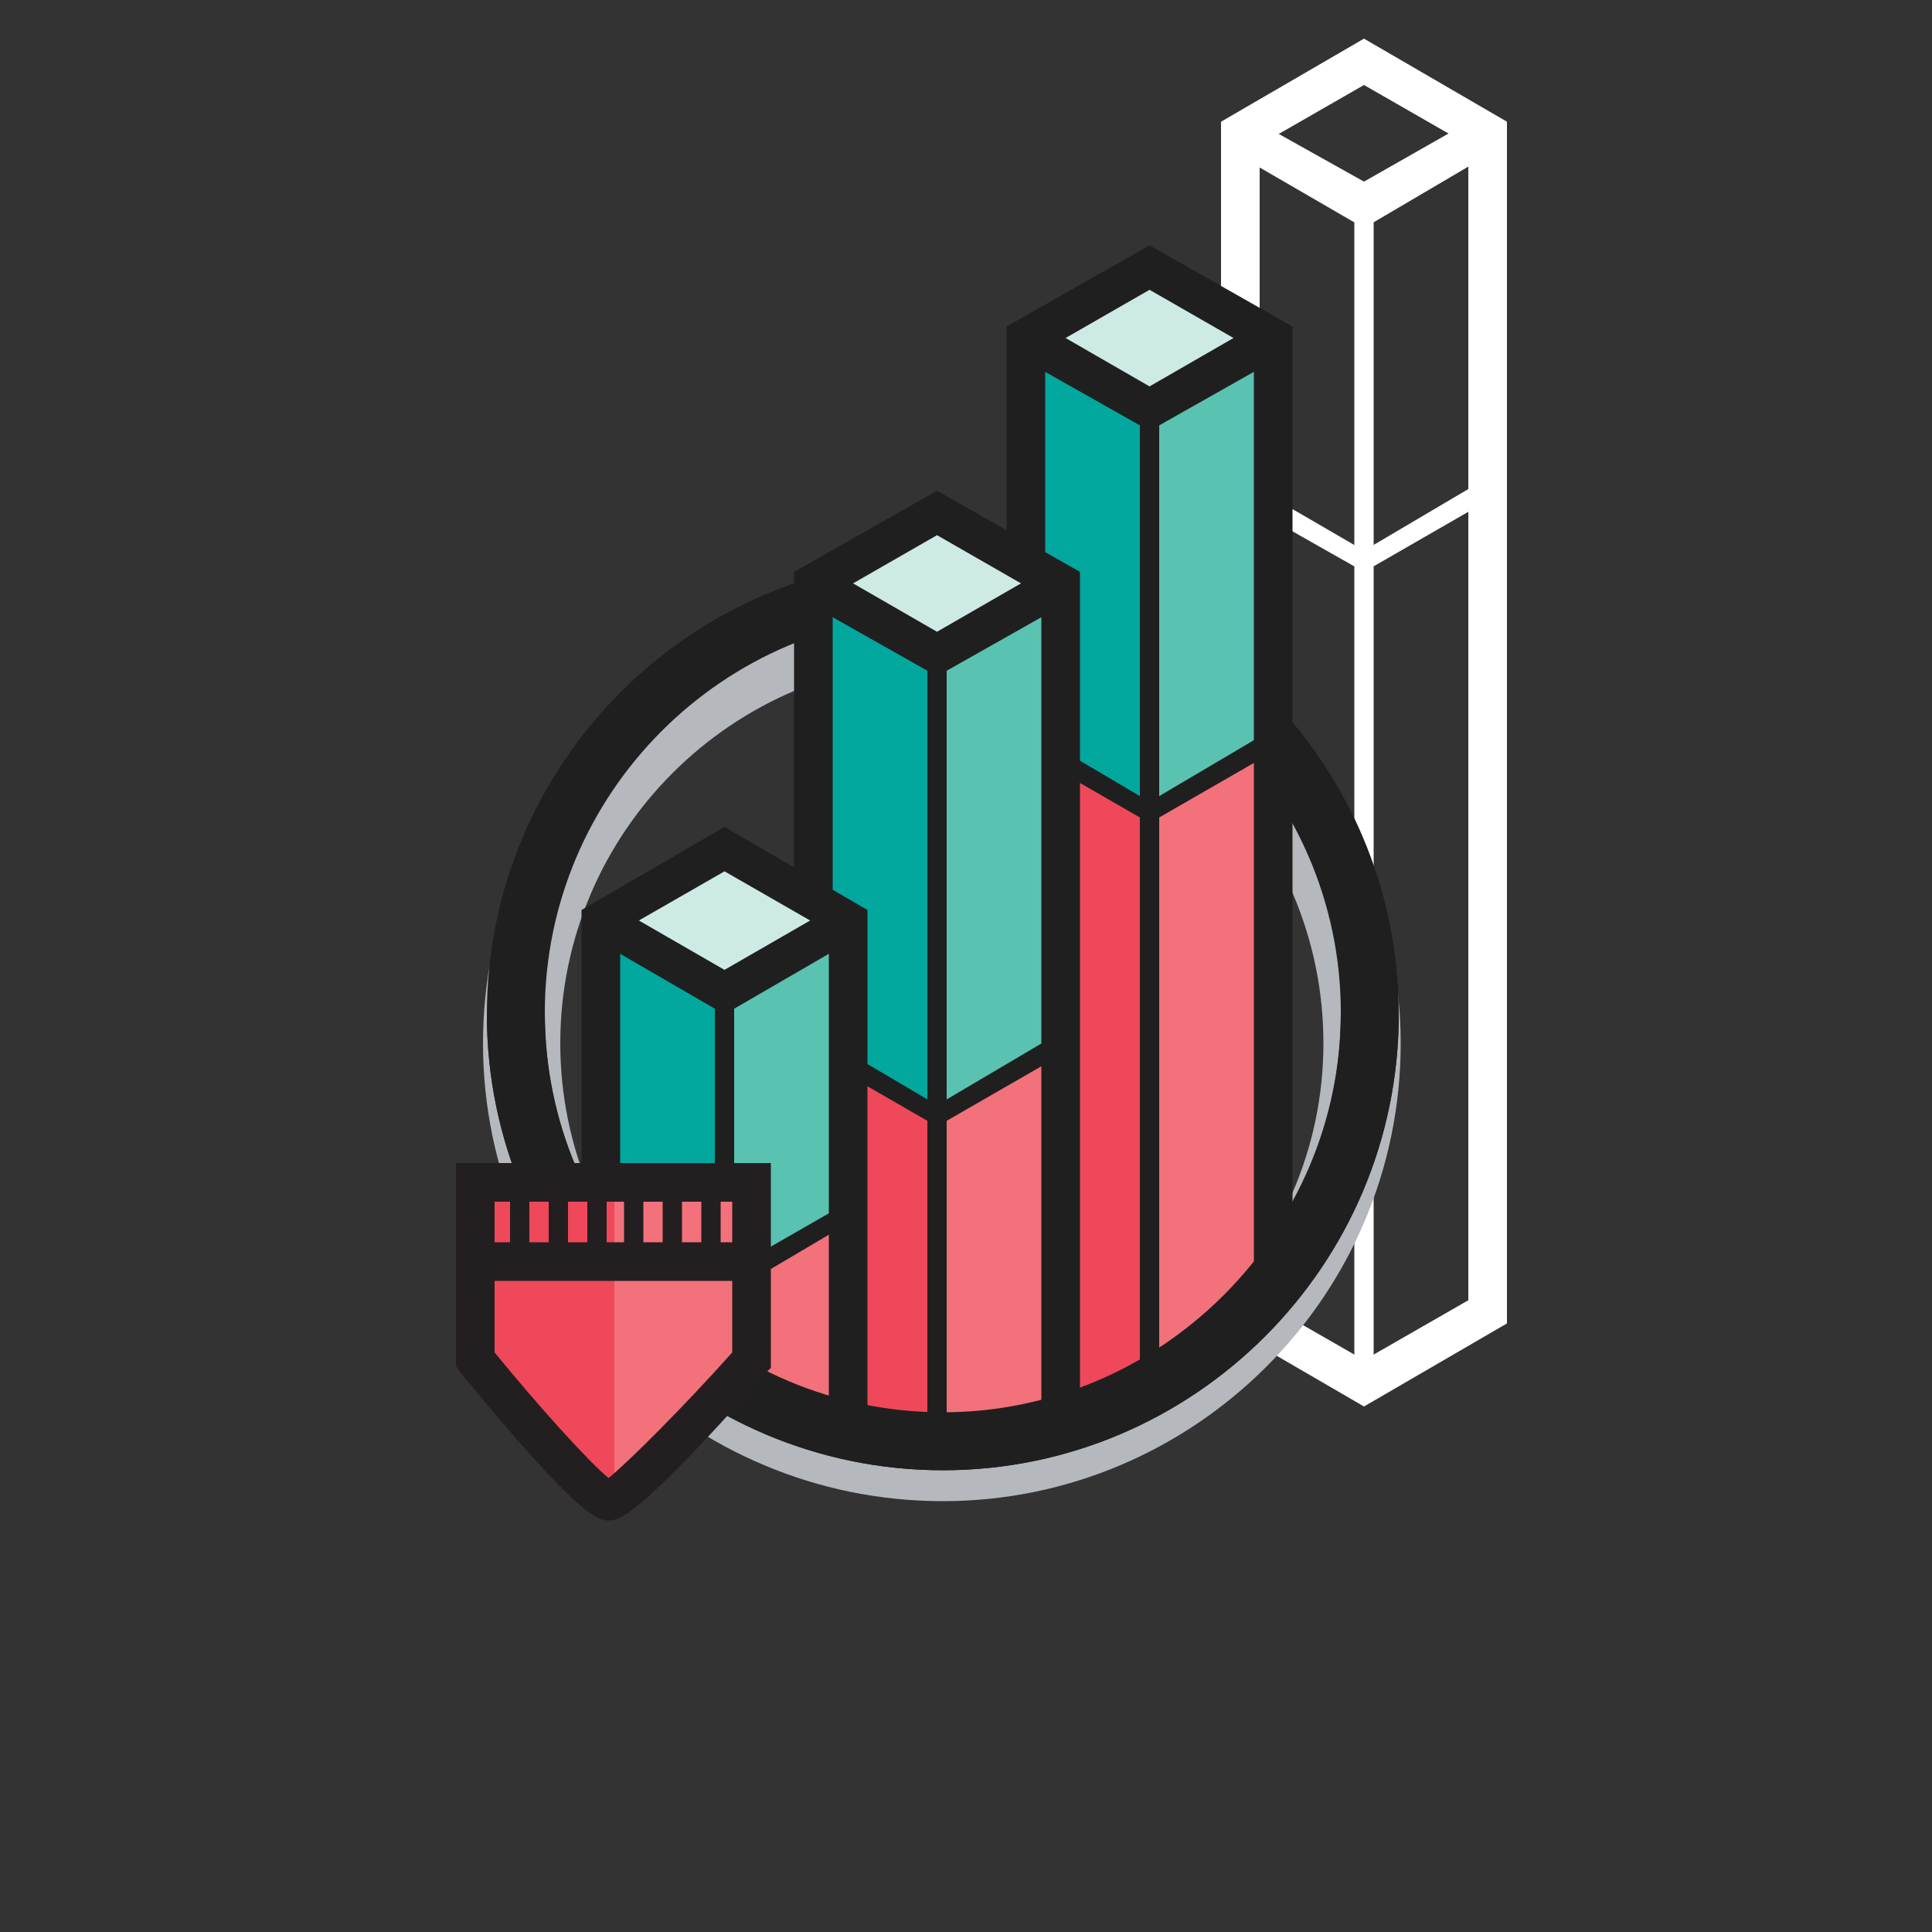 <?xml version="1.0" encoding="utf-8"?>
<!-- Generator: Adobe Illustrator 22.0.1, SVG Export Plug-In . SVG Version: 6.00 Build 0)  -->
<svg version="1.1" id="Layer_1" xmlns="http://www.w3.org/2000/svg" xmlns:xlink="http://www.w3.org/1999/xlink" x="0px" y="0px"
	 viewBox="0 0 100 100" style="enable-background:new 0 0 100 100;" xml:space="preserve">
<rect x="0" y="0" width="100" height="100" fill="#333333" stroke="none"/>
<style type="text/css">
	.st0{fill:#FFFFFF;}
	.st1{fill:#B5B8BD;}
	.st2{fill:#201F1F;}
	.st3{fill:#5AC2B0;}
	.st4{fill:#02A79D;}
	.st5{fill:#CEEAE5;}
	.st6{fill:#EF485A;}
	.st7{fill:#F2717B;}
	.st8{fill:#231F20;}
</style>
<g>
	<path class="st0" d="M70.6,72.8l-7.4-4.3V6.3l7.4-4.3l7.4,4.3v62.2L70.6,72.8z M65.2,67.3l5.4,3.1l5.4-3.1V7.5l-5.4-3.1l-5.4,3.1
		V67.3z"/>
	<polygon class="st0" points="70.6,11.8 63.7,7.8 64.7,6.1 70.6,9.4 76.4,6.1 77.4,7.8 	"/>
	<polygon class="st0" points="70.6,29.6 63.9,25.8 64.4,24.9 70.6,28.5 76.7,24.9 77.2,25.8 	"/>
	<rect x="70.1" y="10.6" class="st0" width="1" height="61"/>
</g>
<g>
	<path class="st1" d="M48.8,77.7C35.7,77.7,25,67.1,25,54s10.7-23.7,23.7-23.7S72.5,40.9,72.5,54S61.8,77.7,48.8,77.7z M48.8,34.2
		C37.9,34.2,29,43.1,29,54s8.9,19.7,19.7,19.7S68.5,64.9,68.5,54S59.6,34.2,48.8,34.2z"/>
	<path class="st2" d="M48.8,76.1c-13,0-23.6-10.6-23.6-23.6s10.6-23.6,23.6-23.6s23.6,10.6,23.6,23.6S61.8,76.1,48.8,76.1z
		 M48.8,31.8c-11.4,0-20.6,9.3-20.6,20.6c0,11.4,9.3,20.6,20.6,20.6s20.6-9.3,20.6-20.6C69.4,41.1,60.1,31.8,48.8,31.8z"/>
</g>
<polygon class="st3" points="59.5,21.2 59.5,71.7 63.5,69.8 65.9,66.4 65.9,17.5 "/>
<polygon class="st4" points="59.5,21.2 53.1,17.5 53.1,73.3 59.5,72.2 "/>
<polygon class="st5" points="53.1,17.5 59.5,13.8 65.9,17.5 59.5,21.2 "/>
<polygon class="st6" points="53.1,38.3 53.1,73.3 54.4,74 59.5,71.8 59.5,42 "/>
<polygon class="st7" points="59.5,42 59.5,71.8 63.1,70 65.9,66.8 65.9,38.3 "/>
<polygon class="st2" points="54.1,73.3 52.1,73.3 52.1,16.9 59.5,12.7 66.9,16.9 66.9,66.4 64.9,66.4 64.9,18.1 59.5,15 54.1,18.1 
	"/>
<polygon class="st2" points="59.5,22.3 52.6,18.4 53.6,16.6 59.5,20 65.4,16.6 66.4,18.4 "/>
<polygon class="st2" points="59.5,42.6 52.9,38.8 53.4,37.9 59.5,41.5 65.6,37.9 66.1,38.8 "/>
<rect x="59" y="21.2" class="st2" width="1" height="51"/>
<polygon class="st3" points="48.5,33.9 48.5,74.5 51.5,75 54.9,73.6 54.9,30.2 "/>
<polygon class="st4" points="48.5,33.9 42.1,30.2 42.1,73.8 45.1,74.9 48.5,74.4 "/>
<polygon class="st5" points="42.1,30.2 48.5,26.5 54.9,30.2 48.5,33.9 "/>
<polygon class="st6" points="42.1,54 42.1,73.6 44.8,74.9 48.5,74.6 48.5,57.7 "/>
<polygon class="st7" points="48.5,57.7 48.5,74.5 54.9,73.6 54.9,54 "/>
<polygon class="st2" points="55.9,74 53.9,74 53.9,30.8 48.5,27.7 43.1,30.8 43.1,73.6 41.1,73.6 41.1,29.6 48.5,25.4 55.9,29.6 "/>
<polygon class="st2" points="48.5,35 41.6,31.1 42.6,29.3 48.5,32.7 54.4,29.3 55.4,31.1 "/>
<polygon class="st2" points="48.5,58.3 41.9,54.5 42.4,53.6 48.5,57.2 54.6,53.6 55.1,54.5 "/>
<rect x="48" y="33.9" class="st2" width="1" height="40.7"/>
<polygon class="st3" points="37.5,51.3 37.5,71.8 40.4,73.3 43.9,73.8 43.9,47.6 "/>
<polygon class="st4" points="37.5,51.3 31.1,47.6 31.1,61.1 37.5,61.2 "/>
<polygon class="st5" points="31.1,47.6 37.5,44 43.9,47.6 37.5,51.3 "/>
<polygon class="st7" points="37.5,66.7 37.5,72 40.6,73.4 43.9,73.9 43.9,63 "/>
<polygon class="st2" points="44.9,73.9 42.9,73.9 42.9,48.2 37.5,45.1 32.1,48.2 32.1,61 30.1,61 30.1,47.1 37.5,42.8 44.9,47.1 "/>
<polygon class="st2" points="37.5,52.5 30.6,48.5 31.6,46.8 37.5,50.2 43.4,46.8 44.4,48.5 "/>
<polygon class="st2" points="37.5,67.1 30.9,63.2 31.4,62.4 37.5,65.9 43.6,62.4 44.1,63.2 "/>
<rect x="37" y="51.3" class="st2" width="1" height="20.5"/>
<path class="st2" d="M48.8,76.1c-13,0-23.6-10.6-23.6-23.6h3c0,11.4,9.3,20.6,20.6,20.6s20.6-9.3,20.6-20.6h3
	C72.4,65.5,61.8,76.1,48.8,76.1z"/>
<path class="st6" d="M24.6,61.2v9.2c0,0,6,7.3,6.9,7.3c0.9,0,7.4-7.3,7.4-7.3v-9.2H24.6z"/>
<rect x="24.5" y="61" class="st6" width="14.3" height="4.3"/>
<polygon class="st7" points="31.8,61.5 31.8,77.2 38.9,70.4 38.9,61.2 "/>
<g>
	<path class="st8" d="M31.5,78.7c-0.5,0-1.4,0-7.7-7.7l-0.2-0.3V60.2h16.3v10.6l-0.3,0.3C32.9,78.7,32,78.7,31.5,78.7z M31.8,76.7
		L31.8,76.7L31.8,76.7z M25.6,70c2.2,2.7,4.9,5.7,5.9,6.5c1-0.8,4-3.8,6.4-6.5v-7.8H25.6V70z"/>
	<rect x="24.8" y="64.3" class="st8" width="14.2" height="2"/>
	<g>
		<rect x="36.3" y="61.2" class="st8" width="1" height="4"/>
		<rect x="34.3" y="61.2" class="st8" width="1" height="4"/>
		<rect x="32.3" y="61.2" class="st8" width="1" height="4"/>
		<rect x="30.4" y="61.2" class="st8" width="1" height="4"/>
		<rect x="28.4" y="61.2" class="st8" width="1" height="4"/>
		<rect x="26.4" y="61.2" class="st8" width="1" height="4"/>
	</g>
</g>
</svg>
